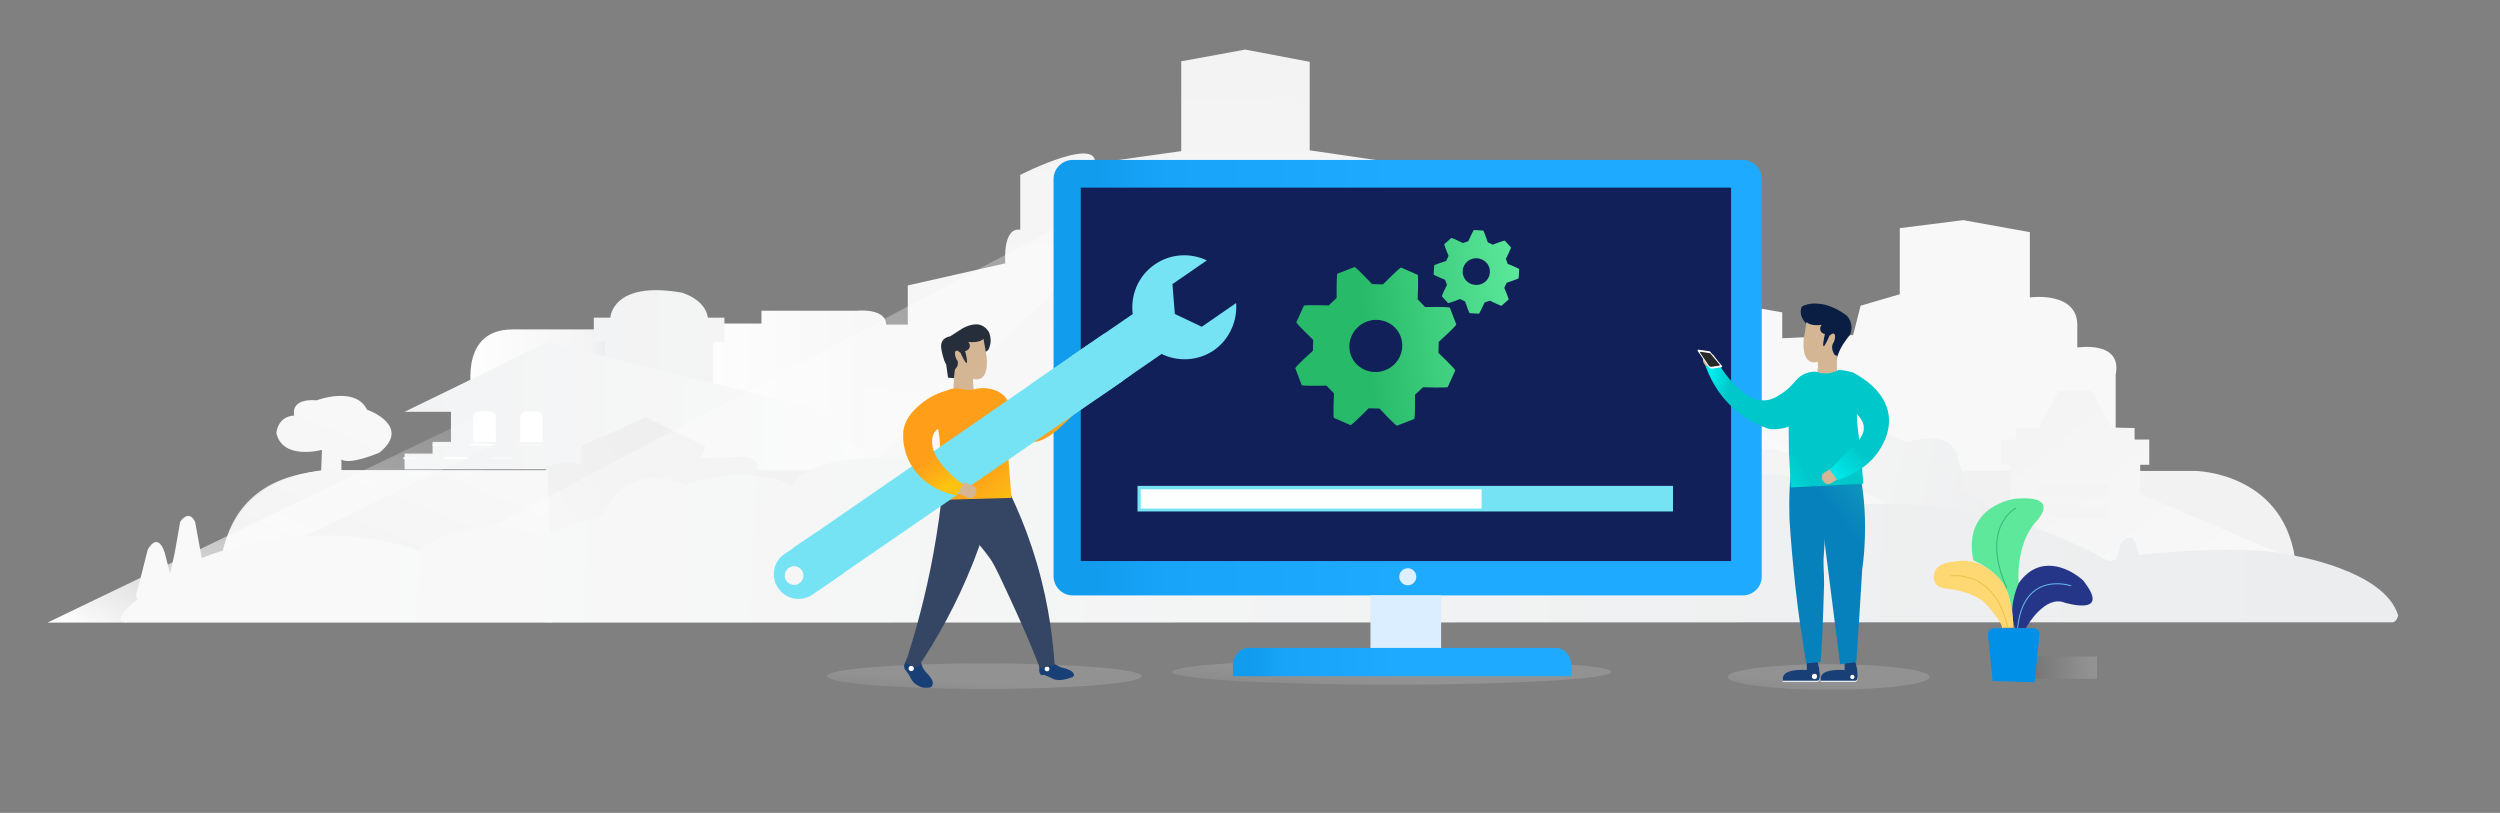 <?xml version="1.0" encoding="utf-8"?>
<!-- Generator: Adobe Illustrator 23.0.1, SVG Export Plug-In . SVG Version: 6.00 Build 0)  -->
<svg version="1.1" xmlns="http://www.w3.org/2000/svg" xmlns:xlink="http://www.w3.org/1999/xlink" x="0px" y="0px"
	 viewBox="0 0 938 305" style="enable-background:new 0 0 938 305;" xml:space="preserve">
<rect x="0" y="0" width="938" height="305" fill="#808080" stroke="none"/>
<style type="text/css">
	.st0{fill:url(#SVGID_1_);}
	.st1{fill:url(#SVGID_2_);}
	.st2{fill:url(#SVGID_3_);}
	.st3{fill:url(#SVGID_4_);}
	.st4{fill:#FFFFFF;}
	.st5{fill:url(#SVGID_5_);}
	.st6{fill:url(#SVGID_6_);}
	.st7{fill:url(#SVGID_7_);}
	.st8{fill:url(#SVGID_8_);}
	.st9{fill:url(#SVGID_9_);}
	.st10{fill:url(#SVGID_10_);}
	.st11{fill:#F4F4F4;}
	.st12{fill:url(#SVGID_11_);}
	.st13{opacity:0.3;fill:#FFFFFF;enable-background:new    ;}
	.st14{fill:url(#SVGID_12_);}
	.st15{fill:#F8F9FA;}
	.st16{fill:url(#SVGID_13_);}
	.st17{fill:url(#SVGID_14_);}
	.st18{fill:#5DE89C;}
	.st19{opacity:0.19;fill:url(#SVGID_15_);enable-background:new    ;}
	.st20{fill:#253689;}
	.st21{fill:none;stroke:#67B8E7;stroke-width:0.377;stroke-miterlimit:10;}
	.st22{fill:none;stroke:#37B777;stroke-width:0.377;stroke-miterlimit:10;}
	.st23{fill:#FED873;}
	.st24{fill:#0090E8;}
	.st25{fill:none;stroke:#EEC048;stroke-width:0.377;stroke-miterlimit:10;}
	.st26{opacity:0.19;fill:url(#SVGID_16_);enable-background:new    ;}
	.st27{opacity:0.19;fill:url(#SVGID_17_);enable-background:new    ;}
	.st28{opacity:0.19;fill:url(#SVGID_18_);enable-background:new    ;}
	.st29{display:none;}
	.st30{display:inline;fill:#F2F2F2;}
	.st31{display:inline;}
	.st32{opacity:0.19;fill:url(#SVGID_19_);enable-background:new    ;}
	.st33{display:inline;opacity:0.48;fill:url(#SVGID_20_);}
	.st34{display:inline;fill:#4BFF00;}
	.st35{display:inline;fill:#FFEC00;}
	.st36{display:inline;fill:#FF0000;}
	.st37{display:inline;fill:#78C8FF;}
	.st38{display:inline;fill:none;stroke:#D7DEF1;stroke-width:0.5;stroke-miterlimit:10;}
	.st39{display:inline;opacity:0.2;fill:#A9D8FF;}
	.st40{display:inline;opacity:0.27;fill:#A9D8FF;}
	.st41{display:inline;fill:#FFFFFF;}
	.st42{display:inline;fill:#163F5B;}
	.st43{display:inline;fill:#091E42;}
	.st44{display:inline;fill:#FCE2DD;}
	.st45{display:inline;fill:#0490B9;}
	.st46{display:inline;fill:url(#SVGID_21_);}
	.st47{display:inline;fill:url(#SVGID_22_);}
	.st48{display:inline;fill:#1B5ACD;}
	.st49{display:inline;fill:#5097FF;}
	.st50{display:inline;fill:url(#SVGID_23_);}
	.st51{display:inline;fill:#FFD261;}
	.st52{display:inline;fill:url(#SVGID_24_);}
	.st53{display:inline;fill:#B08B70;}
	.st54{display:inline;fill:#1D8AFF;}
	.st55{display:inline;fill:url(#SVGID_25_);}
	.st56{fill:url(#SVGID_26_);}
	.st57{fill:url(#SVGID_27_);}
	.st58{fill:url(#SVGID_28_);}
	.st59{fill:url(#SVGID_29_);}
	.st60{fill:url(#SVGID_30_);}
	.st61{fill:url(#SVGID_31_);}
	.st62{fill:url(#SVGID_32_);}
	.st63{fill:url(#SVGID_33_);}
	.st64{fill:url(#SVGID_34_);}
	.st65{display:inline;fill:#DAEEFF;}
	.st66{display:inline;fill:url(#SVGID_35_);}
	.st67{display:inline;fill:url(#SVGID_36_);}
	.st68{display:inline;fill:url(#SVGID_37_);}
	.st69{display:inline;fill:#A36B41;}
	.st70{display:inline;fill:#15234C;}
	.st71{display:inline;fill:#344564;}
	.st72{display:inline;fill:#93583F;}
	.st73{display:inline;fill:#344664;}
	.st74{display:inline;fill:#FEB1AB;}
	.st75{display:inline;fill:url(#SVGID_38_);}
	.st76{display:inline;fill:url(#SVGID_39_);}
	.st77{display:inline;fill:#FBB4AF;}
	.st78{display:inline;fill:url(#SVGID_40_);}
	.st79{display:inline;fill:#3E331F;}
	.st80{display:inline;fill:url(#SVGID_41_);}
	.st81{display:inline;fill:url(#SVGID_42_);}
	.st82{fill:url(#SVGID_43_);}
	.st83{fill:#112059;}
	.st84{fill:#DCF0FF;}
	.st85{fill:#DAEEFF;}
	.st86{fill:url(#SVGID_44_);}
	.st87{fill:#75E3F4;}
	.st88{fill:#FDFFFF;}
	.st89{fill:url(#SVGID_45_);}
	.st90{fill:url(#SVGID_46_);}
	.st91{fill:#091E42;}
	.st92{fill:#D5B694;}
	.st93{fill:url(#SVGID_47_);}
	.st94{fill:url(#SVGID_48_);}
	.st95{fill:#FEFEFE;}
	.st96{fill:#194076;}
	.st97{fill:#0781BC;}
	.st98{fill:url(#SVGID_49_);}
	.st99{fill:url(#SVGID_50_);}
	.st100{fill:url(#SVGID_51_);}
	.st101{fill:#282828;}
	.st102{fill:#344664;}
	.st103{fill:url(#SVGID_52_);}
	.st104{fill:#262E3B;}
	.st105{fill:url(#SVGID_53_);}
	.st106{display:none;fill:#75E3F4;}
	.st107{fill:url(#SVGID_54_);}
</style>
<g id="Layer_1">
	<g>
		<g>
			<g>
				
					<linearGradient id="SVGID_1_" gradientUnits="userSpaceOnUse" x1="246.8" y1="1695.055" x2="375.8" y2="1695.055" gradientTransform="matrix(1 0 0 1 0 -1548)">
					<stop  offset="0" style="stop-color:#FFFFFF"/>
					<stop  offset="0.832" style="stop-color:#F4F4F4"/>
					<stop  offset="1" style="stop-color:#E3E6E8"/>
				</linearGradient>
				<path class="st0" d="M246.8,176.9v-55.5h38.9v-4.8h35.7c0,0,11-1.2,11.1,5.2h43.3v55.8L246.8,176.9z"/>
				
					<linearGradient id="SVGID_2_" gradientUnits="userSpaceOnUse" x1="170.8" y1="1696.1" x2="231.8" y2="1696.1" gradientTransform="matrix(1 0 0 1 0 -1548)">
					<stop  offset="0" style="stop-color:#FFFFFF"/>
					<stop  offset="0.832" style="stop-color:#F4F4F4"/>
					<stop  offset="1" style="stop-color:#E3E6E8"/>
				</linearGradient>
				<path class="st1" d="M231.8,172.6h-61V152l6.5-2.8c0,0-6.1-25.6,15-25.6h39.5V172.6z"/>
				
					<linearGradient id="SVGID_3_" gradientUnits="userSpaceOnUse" x1="222.8" y1="1680.736" x2="271.8" y2="1680.736" gradientTransform="matrix(1 0 0 1 0 -1548)">
					<stop  offset="0" style="stop-color:#F2F3F4"/>
					<stop  offset="1" style="stop-color:#F4F4F4"/>
				</linearGradient>
				<path class="st2" d="M267.6,156.6H227v-28.4h-4.2v-9h6.2c0,0,0.6-14,26.8-9.4c0,0,8.8,2.4,9.8,9.4h6.2v9.1h-4.2V156.6z"/>
				<g>
					
						<linearGradient id="SVGID_4_" gradientUnits="userSpaceOnUse" x1="151.8" y1="1704.5" x2="330.8" y2="1704.5" gradientTransform="matrix(1 0 0 1 0 -1548)">
						<stop  offset="0" style="stop-color:#F2F3F4"/>
						<stop  offset="1" style="stop-color:#F9F9F9"/>
					</linearGradient>
					<path class="st3" d="M311.2,164v-9.5l-106-26l-53.4,26h17.4v11.3h-6.9v4.4h-10.5v5.9h66.6H253l8.5,8.4h41.2l4.8-8.4h23.3v-5
						L311.2,164z M186,165.8h-8.4v-9.4c0-1.1,0.9-2,2-2h4.3c1.1,0,2,0.9,2,2L186,165.8L186,165.8z M203.6,165.8h-8.4v-9.4
						c0-1.1,0.9-2,2-2h4.3c1.1,0,2,0.9,2,2L203.6,165.8L203.6,165.8z"/>
					<path class="st4" d="M201.5,154.4h-4.3c-1.1,0-2,0.9-2,2v9.4h8.4v-9.4C203.6,155.3,202.7,154.4,201.5,154.4z"/>
					<path class="st4" d="M183.9,154.4h-4.3c-1.1,0-2,0.9-2,2v9.4h8.4v-9.4C186,155.3,185.1,154.4,183.9,154.4z"/>
				</g>
				
					<linearGradient id="SVGID_5_" gradientUnits="userSpaceOnUse" x1="488.102" y1="1714.295" x2="493.245" y2="1572.866" gradientTransform="matrix(1 0 0 1 0 -1548)">
					<stop  offset="0" style="stop-color:#F8F8F9"/>
					<stop  offset="1" style="stop-color:#F3F3F4"/>
				</linearGradient>
				<path class="st5" d="M441,175.6H323.8v-29.5l16.8-5v-34l36.6-8.3c0,0-1.2-13.6,5.6-12.6V65.6c0,0,32.8-16.6,27.5-2V86h9.5V60
					l23.4-3.3V23l24-4.4l24.2,4.6v33.2l37,5.4v47.5l18.9,0.3V91.1l16.5-3.1l16.5,3.1v16.7l47.3,9.8V136h8v9.5l17.2,3.4v26.7
					L441,175.6L441,175.6z"/>
				
					<linearGradient id="SVGID_6_" gradientUnits="userSpaceOnUse" x1="645.8" y1="1679.6" x2="794.071" y2="1679.6" gradientTransform="matrix(1 0 0 1 0 -1548)">
					<stop  offset="0" style="stop-color:#F8F8F9"/>
					<stop  offset="1" style="stop-color:#F8F8F9"/>
				</linearGradient>
				<path class="st6" d="M645.8,180.6v-63.4l11.5-2l11.4,2v9.7l26.6-1.2l2.8-11l14.7-4.3V85.6l23.8-3l25,4.5v24.5
					c0,0,18.5-2.6,17.8,11.2v7.6c0,0,17-2.8,14.4,10.2v40L645.8,180.6L645.8,180.6z"/>
				
					<linearGradient id="SVGID_7_" gradientUnits="userSpaceOnUse" x1="846.315" y1="1735.366" x2="331.386" y2="1760.437" gradientTransform="matrix(1 0 0 1 0 -1548)">
					<stop  offset="0" style="stop-color:#F2F2F2"/>
					<stop  offset="1" style="stop-color:#ECEDEE"/>
				</linearGradient>
				<path class="st7" d="M484.1,232.6H83.8c0,0-13.4-56.2,43.3-56.1h476.6l-0.6-7.6l11.6-1.3l10.6,2.3c0,0,4.4-1,3.5,6.6h12.3
					c0,0-0.9-4.7,5.5-4.3h4.3c0,0,13.1-6.1,18-2.4h15l1.9,6.8l137.8,0.1c0,0,34.7,0.3,37.9,36.1l0.3,19.8L484.1,232.6L484.1,232.6z"
					/>
				
					<linearGradient id="SVGID_8_" gradientUnits="userSpaceOnUse" x1="826.566" y1="1767.745" x2="757.137" y2="1684.817" gradientTransform="matrix(1 0 0 1 0 -1548)">
					<stop  offset="0" style="stop-color:#F8F8F9"/>
					<stop  offset="1" style="stop-color:#F3F3F4"/>
				</linearGradient>
				<polygon class="st8" points="785.5,214.6 754.2,190.2 754.2,174.4 750.8,174.4 750.8,164.9 756.3,164.9 756.3,160.6 765,160.4 
					772.4,146.6 784.8,146.6 792.2,160.4 800.9,160.6 800.9,164.9 806.4,164.9 806.4,174.4 803,174.4 803,185.3 868.8,213.3 				"/>
				
					<linearGradient id="SVGID_9_" gradientUnits="userSpaceOnUse" x1="769.057" y1="1745.898" x2="662.343" y2="1724.041" gradientTransform="matrix(1 0 0 1 0 -1548)">
					<stop  offset="0" style="stop-color:#ECEDEE"/>
					<stop  offset="1" style="stop-color:#F7F7F7"/>
				</linearGradient>
				<path class="st9" d="M774.9,204.6h-92.8c0,0-2.5-20.1,10.4-27.2c0,0-5.9-14.7,12.5-15.8l10.5,4.3c0,0,18.5-6.4,19.6,8.3
					c0,0,3.6,6.7,0,9.3L774.9,204.6z"/>
				
					<linearGradient id="SVGID_10_" gradientUnits="userSpaceOnUse" x1="195.076" y1="-687.109" x2="246.183" y2="-648.538" gradientTransform="matrix(1 0 0 -1 0 -468)">
					<stop  offset="0" style="stop-color:#F4F4F4"/>
					<stop  offset="1" style="stop-color:#EFEFEF"/>
				</linearGradient>
				<path class="st10" d="M283.8,210.6v-33c0,0,3.8-7.7-9.9-6l-11.1,0.3l1.9-4.5l-22.5-10.8l-24,10.8v6.8c0,0-15.1-2.8-13.5,4.4
					l-75.8,32H283.8z"/>
				<g>
					<rect x="764.8" y="189.5" class="st11" width="26" height="5"/>
					<rect x="764.8" y="181.5" class="st11" width="26" height="5"/>
				</g>
				
					<linearGradient id="SVGID_11_" gradientUnits="userSpaceOnUse" x1="165.455" y1="1718.382" x2="139.098" y2="1782.989" gradientTransform="matrix(1 0 0 1 0 -1548)">
					<stop  offset="0" style="stop-color:#F8F8F9"/>
					<stop  offset="1" style="stop-color:#F3F3F4"/>
				</linearGradient>
				<path class="st12" d="M169.4,232.5H82.7c0,0-10.3-49.9,37.8-56l0.3-7.7c0,0-14.8,4-17.1-6.3c0,0,0.3-6.2,6.7-6.6
					c0,0-1.9-6.5,8.4-5.7c0,0,14.5-5.5,18.9,3.5c0,0,17.1,6,4.7,16.1c0,0-11,4.8-14.3,2.6v4l77.4,0.1l1.7,57L169.4,232.5z"/>
				<path class="st13" d="M528.8,108.7c0,0,139,123.9,141.1,123.9s116.9,0,116.9,0l-239-132l-1.8,6.7L528.8,108.7z"/>
				<polygon class="st13" points="420.8,85.9 288.5,209.6 161.8,209.6 411.3,77.6 411.3,85.9 				"/>
				<g>
					<polygon class="st4" points="166.1,172.2 174.5,172.3 175.9,171.6 167.7,171.3 					"/>
					<polygon class="st4" points="177.4,166.3 175.8,167.2 184.2,167.2 185.6,166.6 					"/>
				</g>
				
					<linearGradient id="SVGID_12_" gradientUnits="userSpaceOnUse" x1="157.875" y1="1436.626" x2="157.875" y2="1439.769" gradientTransform="matrix(1 0 0 1 0 -1548)">
					<stop  offset="0" style="stop-color:#F8F9FA;stop-opacity:0"/>
					<stop  offset="0.15" style="stop-color:#F8F9FA;stop-opacity:0.2"/>
					<stop  offset="0.32" style="stop-color:#F8F9FA;stop-opacity:0.5"/>
					<stop  offset="0.48" style="stop-color:#F8F9FA;stop-opacity:0.7"/>
					<stop  offset="0.64" style="stop-color:#F8F9FA;stop-opacity:0.8"/>
					<stop  offset="0.78" style="stop-color:#F8F9FA;stop-opacity:0.9"/>
					<stop  offset="0.9" style="stop-color:#F8F9FA"/>
					<stop  offset="1" style="stop-color:#F8F9FA"/>
				</linearGradient>
				<path class="st14" d="M154.3,176.6c0,0-2.9,1.6-0.5,2c0,0,3.6,0.2,5.6-0.8l3.5-1.2H154.3z"/>
				<path class="st15" d="M166.9,167.2l1.4-0.6h-6v0.6H166.9z M155.8,172.3l1.5-0.7h-6v0.7H155.8z M201.7,167.2l1.6-0.6h-8.4
					l-1.6,0.6H201.7z M338.3,178.6l5-2h-21l-5,2H338.3z M191.6,172.3l1.7-0.7H185l-1.7,0.7H191.6z"/>
				<path class="st15" d="M181.8,176.6c0,0-8.4,2.9-10,1.7c0,0-0.3-0.9,1.5-1.7H181.8z"/>
				
					<linearGradient id="SVGID_13_" gradientUnits="userSpaceOnUse" x1="145.896" y1="1659.909" x2="71.983" y2="1807.735" gradientTransform="matrix(1 0 0 1 0 -1548)">
					<stop  offset="0" style="stop-color:#FFFFFF;stop-opacity:0"/>
					<stop  offset="9.000000e-02" style="stop-color:#FFFFFF;stop-opacity:0.1"/>
					<stop  offset="0.26" style="stop-color:#FFFFFF;stop-opacity:0.2"/>
					<stop  offset="0.5" style="stop-color:#FFFFFF;stop-opacity:0.4"/>
					<stop  offset="0.78" style="stop-color:#FFFFFF;stop-opacity:0.7"/>
					<stop  offset="1" style="stop-color:#FFFFFF"/>
				</linearGradient>
				<polygon class="st16" points="185.8,166.6 47.3,233.6 17.8,233.6 178.4,156.3 177.8,166.6 				"/>
				
					<linearGradient id="SVGID_14_" gradientUnits="userSpaceOnUse" x1="875.584" y1="1774.089" x2="127.298" y2="1734.231" gradientTransform="matrix(1 0 0 1 0 -1548)">
					<stop  offset="0" style="stop-color:#EBEDEE"/>
					<stop  offset="1" style="stop-color:#F9F9F9"/>
				</linearGradient>
				<path class="st17" d="M279.6,233.6H48c0,0-7.9,0.3,3.9-9c0,0-1.8,0.2,0-4.4l3.5-13.9c0,0,3.6-7.2,6.4,1l2,8l1.7-7.6l2.1-11.9
					c0,0,3.1-5,5.6,0l2.5,13.6c0,0,39.2-17.1,81.5-2.8c0,0,19.3-16,45.9-5.7l22.9-7.6c0,0,7.7-21.2,31.6-11.4c0,0,19.2-8.5,39.5,0
					c0,0,2.9-7.9,24.7-9.7c0,0,31-3.3,44.2,4.6c0,0,7.5-18.8,42.1-17.7c0,0,15.6-0.5,25.3,11.9c0,0,16.8-18.2,55.4-15.2
					c0,0,26.9,0.4,38.9,12.1l3.4-9.5c0,0,1.1-4,3.9-1.1l5,13.7l2.2-6.1c0,0,2.4-4.8,4.2,0l2.6,7.3c0,0,35.6-19.2,65.2,4.6
					c0,0,16.5-4.7,24.5,5.8c0,0,30.6-14.4,53.7,7.1c0,0,50.7-6.7,98.8,20.9l3-0.7l1.6-6.2c0,0,3.5-4.5,5.5,0l1,3.9l0.2,0.7
					c0,0,37-4.6,57.3,0c0,0,35,5.5,40,22.7c0,0-0.6,2.5-2.3,2.5H700.6L279.6,233.6z"/>
			</g>
			<g id="Layer_3">
			</g>
		</g>
		<g>
			<g id="Layer_11">
				<path class="st18" d="M758.7,223.4l-4,6.1l-0.5-3.1c-1.4-11.6-13.8-16.1-13.8-16.1c-4.3-20.8,15.8-23.2,15.8-23.2
					c17.7-1.4,7.8,8.5,7.8,8.5c-8,8.9-6.6,23.1-6.6,23.1L758.7,223.4z"/>
				
					<linearGradient id="SVGID_15_" gradientUnits="userSpaceOnUse" x1="725.594" y1="1798.484" x2="748.861" y2="1798.484" gradientTransform="matrix(-1 0 0 1 1512.347 -1548)">
					<stop  offset="0.101" style="stop-color:#DDDDDD"/>
					<stop  offset="0.985" style="stop-color:#4F4F4F"/>
				</linearGradient>
				<rect x="763.5" y="246.3" class="st19" width="23.3" height="8.4"/>
				<path class="st20" d="M774.6,226.1c-7.3-2.9-14.1,8.7-14.5,9.6H760h-3.8c-0.1,0-0.1-0.1-0.1-0.1c-2.9-6.7,0.6-15.1,1.2-16.5
					c0.1-0.2,0.1-0.3,0.2-0.4c7.5-10.6,18.3-6,23.9-1.1c0.2,0.1,1,1.3,1.1,1.4C791.5,231.3,774.7,226.1,774.6,226.1L774.6,226.1z"/>
				<path class="st21" d="M757,235.6c2.3-21.9,20.1-15.8,20.1-15.8"/>
				<path class="st22" d="M753,220.8c-10.3-23.3,3.4-30.2,3.4-30.2"/>
				<path class="st23" d="M755.4,235.6l-0.1-0.1h-3.6c0,0-0.5,2.4-0.5,0c-0.1-2.2-5.5-8.2-5.5-8.2c-4.5-5.6-15.7-6.5-15.7-6.5
					c-6-0.7-4.2-5.9-4.2-5.9c1-4.1,7.8-4.2,7.8-4.2c10.6-2.1,17.4,7.4,17.4,7.4C755.5,223.7,755.4,235.6,755.4,235.6L755.4,235.6z"
					/>
				<path class="st24" d="M745.9,237.9c0-1.1,0.9-2.2,2.2-2.2h3.2H763c1.1,0,2.2,0.9,2.2,2.2l-1.8,18.1l-15.8-0.5L745.9,237.9z"/>
				<path class="st25" d="M753.3,235.6c-4.6-22.3-21.5-19.5-21.5-19.5"/>
			</g>
		</g>
	</g>
</g>
<g id="Layer_4">
	<linearGradient id="SVGID_16_" gradientUnits="userSpaceOnUse" x1="686.103" y1="253.539" x2="684.496" y2="273.468">
		<stop  offset="0.13" style="stop-color:#DDDDDD"/>
		<stop  offset="0.985" style="stop-color:#4F4F4F"/>
	</linearGradient>
	<ellipse class="st26" cx="686.1" cy="254" rx="37.9" ry="4.8"/>
	<linearGradient id="SVGID_17_" gradientUnits="userSpaceOnUse" x1="369.363" y1="253.141" x2="367.452" y2="276.834">
		<stop  offset="0.13" style="stop-color:#DDDDDD"/>
		<stop  offset="0.985" style="stop-color:#4F4F4F"/>
	</linearGradient>
	<ellipse class="st27" cx="369.3" cy="253.7" rx="59.1" ry="4.8"/>
	<linearGradient id="SVGID_18_" gradientUnits="userSpaceOnUse" x1="522.216" y1="251.389" x2="519.901" y2="280.096">
		<stop  offset="0.13" style="stop-color:#DDDDDD"/>
		<stop  offset="0.985" style="stop-color:#4F4F4F"/>
	</linearGradient>
	<ellipse class="st28" cx="522.2" cy="252.1" rx="82.4" ry="4.8"/>
</g>
<g id="Layer_2" class="st29">
	<ellipse class="st30" cx="478.1" cy="250.1" rx="202.2" ry="12.8"/>
	<g class="st31">
		<g id="Layer_11_1_">
			<path class="st18" d="M555.8,210.6c0,0,1.4-14.2-6.6-23.1c0,0-9.9-9.9,7.8-8.5c0,0,20.1,2.4,15.8,23.2c0,0-12.4,4.5-13.8,16.1
				l-0.5,3.1l-4-6.1L555.8,210.6z"/>
			
				<linearGradient id="SVGID_19_" gradientUnits="userSpaceOnUse" x1="526.418" y1="-710.442" x2="549.684" y2="-710.442" gradientTransform="matrix(1 0 0 -1 0 -468)">
				<stop  offset="0.101" style="stop-color:#DDDDDD"/>
				<stop  offset="0.985" style="stop-color:#4F4F4F"/>
			</linearGradient>
			<rect x="526.4" y="238.2" class="st32" width="23.3" height="8.4"/>
			<path class="st20" d="M538.6,218c-0.1,0-16.9,5.2-7.9-7.1c0.1-0.1,0.9-1.3,1.1-1.4c5.6-4.9,16.4-9.5,23.9,1.1
				c0.1,0.1,0.1,0.2,0.2,0.4c0.6,1.4,4.1,9.8,1.2,16.5c0,0,0,0.1-0.1,0.1h-3.8h-0.1C552.7,226.7,545.9,215.1,538.6,218L538.6,218z"
				/>
			<path class="st21" d="M536.1,211.7c0,0,17.8-6.1,20.1,15.8"/>
			<path class="st22" d="M556.8,182.5c0,0,13.7,6.9,3.4,30.2"/>
			<path class="st23" d="M557.8,227.5c0,0-0.1-11.9,4.4-17.5c0,0,6.8-9.5,17.4-7.4c0,0,6.8,0.1,7.8,4.2c0,0,1.8,5.2-4.2,5.9
				c0,0-11.2,0.9-15.7,6.5c0,0-5.4,6-5.5,8.2c0,2.4-0.5,0-0.5,0h-3.6L557.8,227.5L557.8,227.5z"/>
			<path class="st24" d="M565.6,247.4l-15.8,0.5l-1.8-18.1c0-1.3,1.1-2.2,2.2-2.2h11.7h3.2c1.3,0,2.2,1.1,2.2,2.2L565.6,247.4z"/>
			<path class="st25" d="M581.4,208c0,0-16.9-2.8-21.5,19.5"/>
		</g>
	</g>
	<linearGradient id="SVGID_20_" gradientUnits="userSpaceOnUse" x1="707.735" y1="82.923" x2="585.4" y2="132.324">
		<stop  offset="0" style="stop-color:#75E3F4"/>
		<stop  offset="0.34" style="stop-color:#B4F5FE"/>
	</linearGradient>
	<path class="st33" d="M729.8,110.4h-81.5V71.7c0-0.9,0.7-1.6,1.6-1.6h78.3c0.9,0,1.6,0.7,1.6,1.6V110.4z"/>
	<circle class="st34" cx="658.1" cy="72.9" r="1"/>
	<circle class="st35" cx="655.6" cy="72.9" r="1"/>
	<circle class="st36" cx="653.1" cy="72.9" r="1"/>
	<path class="st37" d="M673.2,118.5h-18.6c-0.8,0-1.4-0.7-1.4-1.4v0c0-0.8,0.7-1.4,1.4-1.4h18.6c0.8,0,1.4,0.7,1.4,1.4v0
		C674.6,117.9,673.9,118.5,673.2,118.5z"/>
	<circle class="st37" cx="706.9" cy="117.6" r="1.3"/>
	<circle class="st37" cx="712.2" cy="117.6" r="1.3"/>
	<circle class="st37" cx="717.5" cy="117.4" r="1.3"/>
	<line class="st38" x1="723.9" y1="81.6" x2="659.1" y2="81.6"/>
	<line class="st38" x1="723.9" y1="91.6" x2="659.1" y2="92.6"/>
	<line class="st38" x1="723.9" y1="86.6" x2="659.1" y2="87.6"/>
	<path class="st39" d="M726.7,121.7h-76.2c-1.5,0-2.6-1.2-2.6-2.6v-8.7h81.5v8.7C729.3,120.5,728.1,121.7,726.7,121.7z"/>
	<line class="st38" x1="723.9" y1="97.6" x2="659.1" y2="98.6"/>
	<path class="st40" d="M727.1,121.7H651c-1.5,0-2.6-1.2-2.6-2.6v-8.7h81.5v8.7C729.8,120.5,728.6,121.7,727.1,121.7z"/>
	<path class="st41" d="M579.5,242.5c0,0,1,2.7-1.6,2.7c0,0-6.9,3.1-8.8,5.6v1.1h18.5l-0.8-6.6l-0.5-2.9L579.5,242.5z"/>
	<path class="st41" d="M594.8,242.6v4.7c0,0-3.7,5.4,3.6,5.5c0,0,8.4,0.3,5.8-3.4l-1.4-3.8l0.1-4l-6.3-0.8h-1.4L594.8,242.6z"/>
	<path class="st42" d="M579.5,241.7c0.4,0.8,0.3,1.7-0.2,2.2c-0.5,0.5-1.3,0.5-1.4,0.5c0,0-6.9,3.1-8.8,5.6v1.1h18.5l-0.8-6.6
		l-0.5-2.9L579.5,241.7z"/>
	<path class="st42" d="M594.8,241.6v4.7c0,0-3.7,5.4,3.6,5.5c0,0,8.4,0.3,5.8-3.4l-1.4-3.8l0.1-4l-6.3-0.8h-1.4L594.8,241.6z"/>
	<circle class="st41" cx="584.5" cy="247.8" r="0.9"/>
	
		<ellipse transform="matrix(0.957 -0.292 0.292 0.957 -45.015 186.427)" class="st41" cx="602.4" cy="244.1" rx="0.6" ry="0.7"/>
	<path class="st43" d="M591.9,97.6l-10-3.6c0,0-1-4.5-1.4-4.8c-0.4-0.3-1.1-2.7-1.1-2.7s0.6-3.2,0.4-3.3c-0.2-0.1-2.8-4-2.8-4
		s-5.4-4.8-2.9-9.8c1-0.5,2.5-1.1,4.3-1.4c2-0.3,3.7-0.2,4.8,0c1.6,0.2,3.6,0.6,5.7,1.4c3.8,1.3,6.6,3.3,8.4,4.8
		c0.5,0.6,2,2.3,2.3,4.9c0.4,2.6-0.5,4.7-0.8,5.4c-0.8,0.9-1.5,1.8-2.3,2.9C594,91,592.7,94.7,591.9,97.6z"/>
	<path class="st44" d="M582.3,102.4c0.3-1.8,0.2-3.3,0-4.3c0,0-8.2,3.5-7.4-11.3l1.5-9.4c0,0,1.7,2.4,8,1.6c-0.7,0.7-1,1.8-0.7,2.7
		c0.3,1,1.2,1.8,2.4,1.9c-0.6,2.6-1.3,6.1-0.8,6.3c0.5,0.2,2-2.9,3.1-5.4c0.1-0.1,1.6-1.5,2.4-1.1c0.7,0.4,0.9,2.1,0,4.4
		c0,0-2.5,2.7,0.5,6.9l0.9,0.2v3.8v5.9l-6.8,2.4c-1.4-0.5-2.7-1.1-4.1-1.6C581.7,104.6,582.1,103.6,582.3,102.4z"/>
	<path class="st45" d="M572,161.6c0,0,4.9,4,12.7,2.6l2.7,27.7c0.6,6,0.9,12.5,1,19.4c0.1,11.3-0.6,21.6-1.7,30.8h-9.2l-5.6-79.2
		V161.6z"/>
	<linearGradient id="SVGID_21_" gradientUnits="userSpaceOnUse" x1="590.288" y1="235.946" x2="597.788" y2="164.16">
		<stop  offset="3.969787e-02" style="stop-color:#15ABBB"/>
		<stop  offset="0.216" style="stop-color:#0B9BBA"/>
		<stop  offset="0.74" style="stop-color:#0490B9"/>
	</linearGradient>
	<path class="st46" d="M603.2,241.1c0,0-7.5,2.9-9.2,0c0,0-12.1-76.3-9.5-77.7c0,0,17.4,2.3,21.6-1.3L603.2,241.1z"/>
	<path class="st44" d="M634.6,100.3l3.8-4.1c1.1-1.2,2.9-1.2,4.1-0.2l0,0c1.2,1.1,1.2,2.9,0.2,4.1l-3.8,4.1
		c-1.1,1.2-2.9,1.2-4.1,0.2l0,0C633.5,103.3,633.5,101.5,634.6,100.3z"/>
	<linearGradient id="SVGID_22_" gradientUnits="userSpaceOnUse" x1="613.194" y1="135.72" x2="559.099" y2="98.662">
		<stop  offset="0" style="stop-color:#00C7C9"/>
		<stop  offset="1" style="stop-color:#00F1F2"/>
	</linearGradient>
	<path class="st47" d="M633.8,101.1c-1.9,2.1-2.8,3.2-3.7,4.6c-2.3,3.8-8.9,14.7-13.5,14c-1.5-0.2-3-2.8-6.1-8
		c-2.8-4.7-2.8-5.8-4.2-7.2c-1.9-2-5.7-4-14.1-3c-0.9,0.5-2.3,1.2-4.1,1.4c-3.1,0.4-5.6-0.7-6.5-1.2c-1.8,0.2-5.7,0.7-9.1,3.1
		c0.2,0.8,0.2,1.6,0.2,2.4v33.1c0,0,0.1,0,0.1,0c-0.7,6.8-1.4,13.5-2.1,20.3c0,0,11.6,12.4,35.4,2.7c0.2-2,0.4-4.4,0.3-7
		c-0.1-3-0.4-4.6-0.7-6.8c-0.5-3.8,0.1-8.3-0.1-13.2c-0.1-2.5-0.4-6.2-1.6-10.5c3.1,6,7.6,10.1,11.8,9.6c2.7-0.3,4.9-2.5,8.2-6
		c0.7-0.7,2.6-2.8,5-6.3c2.3-3.3,3-5.1,7.4-13.1c1.3-2.4,2.3-4.3,3-5.5c0.1-0.1,1.3-1.6,0.8-3.4c-0.4-1.3-1.5-2.4-2.7-2.5
		C636.4,98.4,635.7,99,633.8,101.1z"/>
	<path class="st48" d="M599.4,152.6l-9-0.4c-0.5,0-0.9-0.2-1.3-0.4c-1-0.8-1.3-2.1-1-3.4l3.2-11.9c0.4-1.7,1.4-2.7,3.2-2.8h7.3
		c0.3,0,0.7,0,1,0.2c1.6,0.5,2.4,1.4,2.1,2.9l-2.5,12.8c0,0.2-0.1,0.4-0.2,0.6C601.7,151.3,600.5,152.6,599.4,152.6z"/>
	<path class="st49" d="M600,152l-9-0.4c-0.5,0-0.9-0.2-1.3-0.4c-1-0.8-1.3-2.1-1-3.4l3.2-11.9c0.4-1.7,1.4-2.7,3.2-2.8h7.3
		c0.3,0,0.7,0,1,0.2c1.6,0.5,2.4,1.4,2.1,2.9L603,149c0,0.2-0.1,0.4-0.2,0.6C602.3,150.7,601.1,152,600,152z"/>
	<path class="st44" d="M590.4,146.1h-5.3c-1.2,0-2.1-1-2.1-2.1v-0.5c0-1.2,1-2.1,2.1-2.1h5.3c1.2,0,2.1,1,2.1,2.1v0.5
		C592.5,145.1,591.5,146.1,590.4,146.1z"/>
	<linearGradient id="SVGID_23_" gradientUnits="userSpaceOnUse" x1="573.944" y1="157.643" x2="574.408" y2="86.99">
		<stop  offset="0" style="stop-color:#00C7C9"/>
		<stop  offset="1" style="stop-color:#00F1F2"/>
	</linearGradient>
	<path class="st50" d="M578.2,102.2c-2.4,0.3-7.3,1.4-10.9,5.4c-2.5,2.8-3.2,6-4.6,12.2c-0.4,1.8-1.6,7.2-1.3,14.3
		c0.2,4.8,0.3,7.2,2,9.3c2.6,3.2,6.9,3.5,8.5,3.6c4.8-0.3,9.7-0.6,14.5-1c-0.2-0.5-0.4-1.4-0.3-2.5c0.1-1.3,0.7-2.3,1-2.7
		c-1.9,0-4.6-0.1-7.8-0.7c-4-0.8-6-1.3-7.1-2.9c-1.2-1.9-0.6-4.5,0.7-9.7c1.2-4.7,1.8-4.9,2.5-8.6c0.7-3.5,0.3-4.5,0.9-8.4
		C576.7,106.9,577.5,104,578.2,102.2z"/>
	<circle class="st41" cx="597.8" cy="141.3" r="1.3"/>
	<path class="st51" d="M443.9,150.9l5,32.4l2.8,11.4l3.1,2.4l6.8,1.4l3.9,0.8h15.1l0.8,0.3v2.1h-28.4c0,0-6.5,0.6-7.2-6.6l-1.9-26.2
		l-1.9-17.8H443.9z"/>
	<linearGradient id="SVGID_24_" gradientUnits="userSpaceOnUse" x1="473.778" y1="194.85" x2="408.007" y2="110.335">
		<stop  offset="0" style="stop-color:#FFD261"/>
		<stop  offset="0.671" style="stop-color:#BC5B0C"/>
		<stop  offset="1" style="stop-color:#FFE5B0"/>
	</linearGradient>
	<path class="st52" d="M443.8,150.9l11.6-0.6h10.2l12.8,40.2l3.3,8l0.7,1.4h-27.9c0,0-6.1,0.3-6.5-6.1L443.8,150.9z"/>
	<path class="st53" d="M463.7,136.4c-0.6-1.6-1.3-3.3-1.9-4.9c-0.7-0.9-1.4-1.7-2.1-2.6l-0.8-8.5l4.9-3.2l6.7-3.1h4.1l1.7,3.7
		l-1.7,1c0,0,3.6,10.8-1.3,14.5l-1.3-0.3l0.3,3C472.2,135.9,468,139.7,463.7,136.4z"/>
	<path class="st54" d="M455.2,175.1v17.8h11.2c0.8-5.3,1.6-10.5,2.4-15.8c0.7,5.3,1.4,10.5,2,15.8h11.8l-2.4-16.3L455.2,175.1z"/>
	<path class="st53" d="M511.4,140.2l-4.3,3.8c-0.8,0.7-2,0.6-2.7-0.2l0,0c-0.7-0.8-0.6-2,0.2-2.7l4.3-3.8c0.8-0.7,2-0.6,2.7,0.2l0,0
		C512.3,138.2,512.2,139.5,511.4,140.2z"/>
	<path class="st31" d="M474.7,119.4c0,0,7.1-5.8,0.8-7.6c-6.3-1.8-16.3-2.5-18.6,3.5c-2.4,5.9,0.1,12.5,3.2,14.1
		c3.1,1.6,1.5-4.4,1.5-4.4s-1.3-6.8,2.5-3s2.7-0.2,1.7-1.9C464.8,118.3,474,116.1,474.7,119.4z"/>
	
		<linearGradient id="SVGID_25_" gradientUnits="userSpaceOnUse" x1="448.083" y1="161.371" x2="511.885" y2="161.371" gradientTransform="matrix(0.99 -0.142 0.142 0.99 -18.797 65.843)">
		<stop  offset="0.147" style="stop-color:#0064C7"/>
		<stop  offset="1" style="stop-color:#1B9CD5"/>
	</linearGradient>
	<path class="st55" d="M472.8,134.5c1.8,0.2,4.8,0.8,7.7,3c2,1.6,3.1,3.3,4,4.9c3.7,6.2,2.8,10.6,5.4,11.4c1.5,0.5,3.1-0.7,4.5-1.5
		c1.7-1.1,2.4-2.3,3.8-4.5c5.1-7.6,6.6-8.3,7.7-8.2c0.5,0,1.2,0.2,2.1,1c0.4,0.5,0.8,1,1.2,1.5c-7.9,15.8-17.3,25-23.4,23.2
		c-1.3-0.4-3.1-1.5-4.8-4.8c-0.4,7.4-0.8,14.7-1.3,22.1c0,0-23.3,5.2-29,0.5c-0.3-1.7-0.6-3.4-0.8-5.3c-0.3-3.1-0.5-6-0.4-8.7
		c0-2.3-0.1-5.8-0.7-10.2c-1.1-8.1-2.7-10.4-1.1-13.8c1.2-2.5,3.5-4,8.1-6.9c2.7-1.8,5.2-3,6.8-3.7
		C462.6,134.5,468.8,139.1,472.8,134.5z"/>
	<g class="st31">
		<linearGradient id="SVGID_26_" gradientUnits="userSpaceOnUse" x1="530.28" y1="242.309" x2="1.513" y2="243.304">
			<stop  offset="0" style="stop-color:#FFD261"/>
			<stop  offset="0.671" style="stop-color:#BC5B0C"/>
			<stop  offset="1" style="stop-color:#FFE5B0"/>
		</linearGradient>
		<polygon class="st56" points="558,242.3 557.9,242.2 558,242.3 		"/>
		<linearGradient id="SVGID_27_" gradientUnits="userSpaceOnUse" x1="530.165" y1="181.433" x2="-152.871" y2="182.718">
			<stop  offset="0" style="stop-color:#FFD261"/>
			<stop  offset="0.671" style="stop-color:#BC5B0C"/>
			<stop  offset="1" style="stop-color:#FFE5B0"/>
		</linearGradient>
		<path class="st57" d="M527.2,182c-2.5-1.8-6.8-0.9-6.8-0.9S524.8,180.4,527.2,182z"/>
		<linearGradient id="SVGID_28_" gradientUnits="userSpaceOnUse" x1="530.286" y1="245.695" x2="-152.75" y2="246.981">
			<stop  offset="0" style="stop-color:#FFD261"/>
			<stop  offset="0.671" style="stop-color:#BC5B0C"/>
			<stop  offset="1" style="stop-color:#FFE5B0"/>
		</linearGradient>
		<path class="st58" d="M559.1,247.8c0.8-1.5-0.2-3.7-0.2-3.7l-0.3-0.6C559.1,244.7,559.7,246.5,559.1,247.8z"/>
		<linearGradient id="SVGID_29_" gradientUnits="userSpaceOnUse" x1="530.168" y1="183.146" x2="336.997" y2="183.509">
			<stop  offset="0" style="stop-color:#FFD261"/>
			<stop  offset="0.671" style="stop-color:#BC5B0C"/>
			<stop  offset="1" style="stop-color:#FFE5B0"/>
		</linearGradient>
		<path class="st59" d="M528.3,183.1C528.3,183.1,528.3,183.2,528.3,183.1C528.3,183.2,528.3,183.1,528.3,183.1z"/>
		<linearGradient id="SVGID_30_" gradientUnits="userSpaceOnUse" x1="530.292" y1="249.01" x2="-152.744" y2="250.295">
			<stop  offset="0" style="stop-color:#FFD261"/>
			<stop  offset="0.671" style="stop-color:#BC5B0C"/>
			<stop  offset="1" style="stop-color:#FFE5B0"/>
		</linearGradient>
		<path class="st60" d="M556,249.1c0.2,0,0.3,0,0.5,0l-151.4,0H556z"/>
		<linearGradient id="SVGID_31_" gradientUnits="userSpaceOnUse" x1="530.166" y1="182.079" x2="-152.869" y2="183.364">
			<stop  offset="0" style="stop-color:#FFD261"/>
			<stop  offset="0.671" style="stop-color:#BC5B0C"/>
			<stop  offset="1" style="stop-color:#FFE5B0"/>
		</linearGradient>
		<path class="st61" d="M527.3,182c0.1,0,0.1,0.1,0.2,0.1C527.4,182.1,527.3,182.1,527.3,182z"/>
		<linearGradient id="SVGID_32_" gradientUnits="userSpaceOnUse" x1="530.218" y1="209.341" x2="-152.818" y2="210.627">
			<stop  offset="0" style="stop-color:#FFD261"/>
			<stop  offset="0.671" style="stop-color:#BC5B0C"/>
			<stop  offset="1" style="stop-color:#FFE5B0"/>
		</linearGradient>
		<path class="st62" d="M474.3,235.9c0,0,34.7-1.6,42.8-43.4l2.1-11.3l1.3-0.1l-146.4-0.3l26.2,57.6l2.9-0.7L474.3,235.9z"/>
		<linearGradient id="SVGID_33_" gradientUnits="userSpaceOnUse" x1="530.292" y1="249.089" x2="-152.743" y2="250.375">
			<stop  offset="0" style="stop-color:#FFD261"/>
			<stop  offset="0.671" style="stop-color:#BC5B0C"/>
			<stop  offset="1" style="stop-color:#FFE5B0"/>
		</linearGradient>
		<path class="st63" d="M556.8,249.1c0.1,0,0.2,0,0.2,0C556.9,249,556.9,249,556.8,249.1z"/>
		<linearGradient id="SVGID_34_" gradientUnits="userSpaceOnUse" x1="530.228" y1="215.026" x2="-152.807" y2="216.312">
			<stop  offset="0" style="stop-color:#FFD261"/>
			<stop  offset="0.671" style="stop-color:#BC5B0C"/>
			<stop  offset="1" style="stop-color:#FFE5B0"/>
		</linearGradient>
		<path class="st64" d="M559.1,247.8c0.6-1.2,0-3.1-0.5-4.3c-0.3-0.7-0.6-1.2-0.6-1.2l0,0l-0.1-0.1l-29.4-58.6
			c-0.1-0.1-0.1-0.3-0.2-0.4c0,0,0,0,0,0c-0.2-0.4-0.5-0.7-0.9-1c-0.1,0-0.1-0.1-0.2-0.1c0,0,0,0,0,0c-2.4-1.6-6.8-0.9-6.8-0.9
			l-1.3,0.1l-2.1,11.3c-8,41.8-42.8,43.4-42.8,43.4l-71.2,1.8l-2.9,0.7l0,0l4.9,10.7l151.4,0l0.2,0c0.1,0,0.1,0,0.1,0
			c0.1,0,0.2,0,0.2,0C558.1,248.9,558.8,248.4,559.1,247.8z"/>
	</g>
	<path class="st51" d="M344.2,246.5h59l-30.9-62.7h-38.4c0,0-1.3-2.7,2.3-3.1h37.9l33.6,65.7c0,0,0.3,2.3-4,2.3H344L344.2,246.5z"/>
	<rect x="452" y="178.7" class="st65" width="29.9" height="2.4"/>
	<path class="st53" d="M469.5,178.4l-2.5-1.7c-0.7-0.5-0.9-1.5-0.4-2.2l0,0c0.5-0.7,1.5-0.9,2.2-0.4l2.5,1.7
		c0.7,0.5,0.9,1.5,0.4,2.2v0C471.2,178.7,470.2,178.9,469.5,178.4z"/>
	
		<linearGradient id="SVGID_35_" gradientUnits="userSpaceOnUse" x1="458.202" y1="162.242" x2="470.361" y2="162.242" gradientTransform="matrix(0.932 0.363 -0.363 0.932 89.715 -148.192)">
		<stop  offset="0" style="stop-color:#138CD1"/>
		<stop  offset="1" style="stop-color:#1B9CD5"/>
	</linearGradient>
	<path class="st66" d="M463.2,168.1c-0.3-0.3-1.2-1.1-2.4-2.2c-0.1-0.1-0.2-0.1-0.2-0.2c-1.4,2.3-2.8,4.6-4.2,6.8
		c1.3,0.8,2.5,1.4,3.4,1.9c1.3,0.7,2.3,1.3,3.7,1.9c1.1,0.6,2.3,1.1,3.4,1.6c0.8-1.5,1.5-3.1,2.3-4.6c-1.2-0.8-2.1-1.6-2.7-2.1
		C465.1,170.1,465,169.8,463.2,168.1z"/>
	
		<linearGradient id="SVGID_36_" gradientUnits="userSpaceOnUse" x1="443.294" y1="142.056" x2="461.717" y2="169.044" gradientTransform="matrix(0.932 0.363 -0.363 0.932 89.715 -148.192)">
		<stop  offset="0.147" style="stop-color:#0064C7"/>
		<stop  offset="1" style="stop-color:#1B9CD5"/>
	</linearGradient>
	<path class="st67" d="M456.4,161.6l-0.1-1l0.1-4c1.1-11.8-3.5-15-3.5-15c-0.4,0-0.7-0.1-1-0.1c-0.8,0.2-2,0.7-3.1,1.7
		c-1.8,1.7-2.1,3.9-2.2,4.5c0,0.2-0.1,0.4-0.1,0.5c-1.2,3.9,2,16.3,2,16.3c1,4.7,5.6,6.4,5.6,6.4c1.2,0.9,3.3,2.1,5.5,3.3l3.8-6
		C461.1,166.3,456.4,161.6,456.4,161.6z"/>
	<path class="st51" d="M313.3,152.7l5,32.4l2.8,11.4l3.1,2.4l6.8,1.4l3.9,0.8h15.1l0.8,0.3v2.1h-28.4c0,0-6.5,0.6-7.2-6.6l-1.9-26.2
		l-1.9-17.8H313.3z"/>
	<linearGradient id="SVGID_37_" gradientUnits="userSpaceOnUse" x1="343.201" y1="196.625" x2="277.43" y2="112.11">
		<stop  offset="0" style="stop-color:#FFD261"/>
		<stop  offset="0.671" style="stop-color:#BC5B0C"/>
		<stop  offset="1" style="stop-color:#FFE5B0"/>
	</linearGradient>
	<path class="st68" d="M313.2,152.7l11.6-0.6h10.2l12.8,40.2l3.3,8l0.7,1.4H324c0,0-6.1,0.3-6.5-6.1L313.2,152.7z"/>
	<path class="st69" d="M310.7,247.5L310.7,247.5c0.4,0.1,0.7-0.2,0.9-0.5l12.8-43.7h-3.6l-10.8,43
		C309.8,246.9,310.1,247.5,310.7,247.5z"/>
	<path class="st41" d="M346,230.4c-0.4-0.2-0.9-0.1-1.1,0.2c-0.6,0.8-1.8,2.2-2.5,2.7c0,0-2.8,2.5,0,4.6l9.5,6.8
		c0.7,0.5,1.5,0.8,2.4,0.8l6.2,0.2c0.7,0,1.2-0.7,0.8-1.3c-0.7-1.4-2.3-3.4-5.5-4.8c0,0-0.1,0-0.1,0c-0.4-0.3-4-2.5-4-6.2
		c0-0.5-0.3-0.9-0.8-0.9l-1.2-0.1c-0.1,0-0.2,0-0.3-0.1L346,230.4z"/>
	<path class="st70" d="M346.2,229.9c-0.5-0.3-1-0.1-1.4,0.3c-0.7,0.8-1.7,2.1-2.4,2.6c0,0-2.8,2.5,0,4.6l10.3,7.4
		c0.2,0.1,0.4,0.2,0.6,0.2l6.9,0.2c0.9,0,1.4-0.9,1-1.7c-0.8-1.4-2.4-3.2-5.3-4.5c0,0-0.1,0-0.1-0.1c-0.5-0.3-3.9-2.5-4-6
		c0-0.6-0.4-1-1-1.1l-1-0.1c-0.1,0-0.3-0.1-0.4-0.1L346.2,229.9z"/>
	<circle class="st41" cx="344.9" cy="234.8" r="1.3"/>
	<path class="st71" d="M350.6,185.8c0,0,16.5,3,18.2,4.5c0,0,7.7,1.8,3.8,9l-19,32.9l-4-0.4l-4.9-2.7l9.5-19.2l2.5-11.7l-4-3.6
		l-7.2-3.7l0.5-3.3l0.1-1.4C345.9,186.2,349.8,185.6,350.6,185.8z"/>
	<path class="st72" d="M320.6,247.5L320.6,247.5c0.4,0.1,0.7-0.2,0.9-0.5l12.8-43.7h-3.6l-10.8,43
		C319.7,246.9,320,247.5,320.6,247.5z"/>
	<path class="st72" d="M356,247.6L356,247.6c-0.4,0.1-0.7-0.2-0.9-0.5l-12.8-43.7h3.6l10.8,43C357,247,356.6,247.5,356,247.6z"/>
	<path class="st72" d="M365.5,247.6L365.5,247.6c-0.4,0.1-0.7-0.2-0.9-0.5l-12.8-43.7h3.6l10.8,43
		C366.5,247,366.1,247.5,365.5,247.6z"/>
	<path class="st73" d="M366.7,237.6c0,0,5.6,1.1,8.4-2.1l-7.6-27.8l-2.9-9.8c0,0-1.9-6.6-6.4-8l-6.4-1.8l-1.9-1.8
		c0,0-21.5,0-28.3-4.3c0,0-7.6,18.5,8.8,18.2l19.9,1.1l3.9,8.6L366.7,237.6z"/>
	<path class="st74" d="M340.9,133.5v-6.2l-1.8-5.6l-1.7-4.3l1.8-4.3l3.2-1.5l6.2-1.5l8.3-0.6l-1.2,6.2c0,0,4.8,10.1-2.1,15.4
		l-3.9,1.3l1.9,2.6C351.6,135.1,348.8,144.3,340.9,133.5z"/>
	<linearGradient id="SVGID_38_" gradientUnits="userSpaceOnUse" x1="321.436" y1="159.787" x2="386.197" y2="159.787">
		<stop  offset="0.425" style="stop-color:#FF9E19"/>
		<stop  offset="0.711" style="stop-color:#FCB415"/>
		<stop  offset="0.837" style="stop-color:#FEC210"/>
	</linearGradient>
	<path class="st75" d="M351.6,135.1c1.8,0.5,4.9,1.6,7.5,4.3c1.9,1.9,2.7,3.8,3.5,5.6c2.5,5.8,1.2,8.5,3.9,14.9
		c0.7,1.8,1.6,3.3,3.1,4.7c1.6,1.5,3.2,2,4.9,2.6c11.4,3.9,11.8,5.2,11.9,5.7c0.1,0.7-0.2,1.9-2.8,3.6c-3.2,0.2-14.7,0.5-23-7.7
		c-1.9-1.8-3.2-3.8-4.3-5.6c-1.5,7.5-3,15.1-4.6,22.6c0,0-24.9,1.9-30.1-3.8c-0.1-1.8-0.1-3.6,0-5.6c0.1-3.3,0.4-6.3,0.8-9
		c0.3-2.3,0.8-6.1,0.8-10.7c0.1-8.5-1.2-11.2,0.9-14.4c1.6-2.4,4.2-3.6,9.4-6c3.1-1.4,5.8-2.3,7.6-2.8
		C340.9,133.5,346.7,139.2,351.6,135.1z"/>
	<linearGradient id="SVGID_39_" gradientUnits="userSpaceOnUse" x1="328.442" y1="144.657" x2="352.87" y2="180.442">
		<stop  offset="0.425" style="stop-color:#FF9E19"/>
		<stop  offset="0.711" style="stop-color:#FCB415"/>
		<stop  offset="0.837" style="stop-color:#FEC210"/>
		<stop  offset="0.985" style="stop-color:#FEC210"/>
	</linearGradient>
	<path class="st76" d="M342.9,162.3l-0.5-1.2l-1.8-5c-4.4-15.1-11.6-16.8-11.6-16.8c-0.5,0.1-0.9,0.3-1.3,0.4
		c-0.9,0.7-2.1,1.8-3,3.6c-1.4,3-0.8,5.9-0.6,6.7c0.1,0.3,0.1,0.5,0.1,0.6c0.4,5.4,10.4,19.2,10.4,19.2c3.5,5.3,10,5.3,10,5.3
		c1.9,0.6,5.1,1.1,8.4,1.4l1.8-9.3C351,165.8,342.9,162.3,342.9,162.3z"/>
	<path class="st77" d="M372.4,178.4l-9.3-1.7c-1.5-0.3-2.4-1.7-2.2-3.1v0c0.3-1.5,1.7-2.4,3.1-2.2l9.3,1.7c1.5,0.3,2.4,1.7,2.2,3.1
		l0,0C375.3,177.7,373.9,178.6,372.4,178.4z"/>
	<linearGradient id="SVGID_40_" gradientUnits="userSpaceOnUse" x1="353.079" y1="172.642" x2="368.278" y2="172.642">
		<stop  offset="0" style="stop-color:#FCB415"/>
		<stop  offset="0" style="stop-color:#FEC110"/>
		<stop  offset="0.837" style="stop-color:#FEC210"/>
		<stop  offset="0.985" style="stop-color:#FEC210"/>
	</linearGradient>
	<path class="st78" d="M359,168.7c-0.5-0.2-1.8-0.7-3.8-1.4c-0.1-0.1-0.3-0.1-0.3-0.1l-1.8,9.3c3.1,0.5,6.4,0.9,9.9,1.2
		c1.6,0.1,3.1,0.2,4.7,0.3c0.2-2,0.4-4.1,0.6-6.1c-1.7-0.4-3.1-0.8-4.1-1.2C362,170,361.8,169.8,359,168.7z"/>
	<path class="st70" d="M367.1,237.8v9h25c0,0,0.5-3.3-6.1-5.3c0,0-8.2-4.8-11.4-5.6L367.1,237.8z"/>
	<circle class="st41" cx="371" cy="242.6" r="1.3"/>
	<path class="st79" d="M358.6,110.1c0.1-0.5,1.4-5.2-1.1-7.4c-1.1-1-2.5-1.2-4-1.1c-11,0.4-18.4,6.4-19.3,11.4
		c-0.9,4.9,1,15.7,8.2,14.3c1.1-0.2,2.5-0.7,2.6-1.6c0.3-1.5-3.7-2.4-3.9-4.9c-0.1-1.2,0.6-2.6,1.8-2.9c1.1-0.3,2.6,0.5,3.2,2.1
		c1.1-0.4,2.1-0.9,3.2-1.3c-0.8-1.4-1.6-2.7-2.4-4.1c3.7,2,7.7,1.6,9.9-0.6C358.2,112.7,358.5,111,358.6,110.1z"/>
	<rect x="355.7" y="178.7" class="st65" width="29.9" height="2.4"/>
	<linearGradient id="SVGID_41_" gradientUnits="userSpaceOnUse" x1="385.058" y1="170.95" x2="434.694" y2="162.753">
		<stop  offset="0.377" style="stop-color:#119CEE"/>
		<stop  offset="1" style="stop-color:#1DAAFF"/>
	</linearGradient>
	<path class="st80" d="M420.7,181.4L380,181l18.3-28.3c0.2-0.3,0.5-0.4,0.8-0.4h38.3c0.7,0,1.1,0.8,0.8,1.4l-15.7,26.8
		C422.1,181.1,421.4,181.4,420.7,181.4z"/>
	<linearGradient id="SVGID_42_" gradientUnits="userSpaceOnUse" x1="480.606" y1="171.028" x2="530.242" y2="162.831">
		<stop  offset="0.455" style="stop-color:#00C7C9"/>
		<stop  offset="0.927" style="stop-color:#00F1F2"/>
	</linearGradient>
	<path class="st81" d="M516.2,181.5l-40.7-0.5l18.3-28.3c0.2-0.3,0.5-0.4,0.8-0.4h38.3c0.7,0,1.1,0.8,0.8,1.4L518,180.5
		C517.6,181.1,517,181.5,516.2,181.5z"/>
	
		<ellipse transform="matrix(0.663 -0.748 0.748 0.663 13.603 364.084)" class="st41" cx="411.4" cy="166.9" rx="4.2" ry="2.1"/>
	
		<ellipse transform="matrix(0.663 -0.748 0.748 0.663 45.989 435.813)" class="st41" cx="507.3" cy="166.8" rx="4.2" ry="2.1"/>
</g>
<g id="Layer_3_1_">
	<linearGradient id="SVGID_43_" gradientUnits="userSpaceOnUse" x1="395.26" y1="141.722" x2="661.081" y2="141.722">
		<stop  offset="5.586533e-02" style="stop-color:#119CEE"/>
		<stop  offset="0.159" style="stop-color:#18A4F8"/>
		<stop  offset="0.487" style="stop-color:#1DAAFF"/>
	</linearGradient>
	<path class="st82" d="M653.8,223.4H402.5c-4,0-7.2-3.3-7.2-7.2v-149c0-4,3.3-7.2,7.2-7.2h251.3c4,0,7.2,3.3,7.2,7.2v149
		C661.1,220.2,657.8,223.4,653.8,223.4z"/>
	<rect x="405.5" y="70.4" class="st83" width="244" height="140.1"/>
	<circle class="st84" cx="528.2" cy="216.4" r="3.2"/>
	<rect x="514.2" y="223.4" class="st85" width="26.5" height="26.5"/>
	<linearGradient id="SVGID_44_" gradientUnits="userSpaceOnUse" x1="462.653" y1="248.405" x2="589.617" y2="248.405">
		<stop  offset="5.586533e-02" style="stop-color:#119CEE"/>
		<stop  offset="0.159" style="stop-color:#18A4F8"/>
		<stop  offset="0.487" style="stop-color:#1DAAFF"/>
	</linearGradient>
	<path class="st86" d="M589.6,253.7v-3.8c0-3.8-2.6-6.8-5.8-6.8H468.4c-3.2,0-5.8,3.1-5.8,6.8v3.8H589.6z"/>
	<rect x="426.8" y="182.3" class="st87" width="200.9" height="9.6"/>
	<rect x="428" y="183.6" class="st88" width="127.9" height="7.2"/>
	<g>
		<linearGradient id="SVGID_45_" gradientUnits="userSpaceOnUse" x1="512.947" y1="130.218" x2="577.554" y2="122.504">
			<stop  offset="0" style="stop-color:#27BA68"/>
			<stop  offset="0.936" style="stop-color:#5DE99C"/>
		</linearGradient>
		<path class="st89" d="M534.7,115.2l-2.8-2.9c0,0,0.4-9,0-9.2l-6.2-2.7c-0.4-0.2-6.8,6.3-6.8,6.3l-4.1-0.1c0,0-6.2-6.6-6.6-6.4
			l-6.4,2.5c-0.4,0.2-0.3,9.1-0.3,9.1l-3,2.8c0,0-9.2-0.3-9.3,0.1l-2.8,6.2c-0.2,0.4,6.3,6.6,6.3,6.6l-0.1,4.1c0,0-6.8,6.1-6.6,6.6
			l2.4,6.3c0.2,0.4,9.3,0.2,9.3,0.2l2.8,2.9c0,0-0.4,9,0,9.2l6.2,2.7c0.4,0.2,6.8-6.3,6.8-6.3l4.1,0.1c0,0,6.1,6.6,6.6,6.4l6.4-2.5
			c0.4-0.2,0.3-9.1,0.3-9.1l3-2.8c0,0,9.1,0.3,9.3-0.1l2.8-6.2c0.2-0.4-6.3-6.6-6.3-6.6l0.1-4.1c0,0,6.8-6.2,6.6-6.6l-2.4-6.2
			C543.8,115,534.7,115.2,534.7,115.2z M519.7,138.9c-5.1,2-10.9-0.5-12.8-5.5c-1.9-5,0.7-10.7,5.8-12.7c5.1-2,10.9,0.5,12.8,5.5
			C527.4,131.3,524.8,137,519.7,138.9z"/>
		<linearGradient id="SVGID_46_" gradientUnits="userSpaceOnUse" x1="510.191" y1="107.144" x2="574.798" y2="99.43">
			<stop  offset="0" style="stop-color:#27BA68"/>
			<stop  offset="0.936" style="stop-color:#5DE99C"/>
		</linearGradient>
		<path class="st90" d="M565.7,99l-0.7-1.9c0,0,2.1-4.1,1.9-4.3l-2.3-2.5c-0.2-0.2-4.5,1.5-4.5,1.5l-1.9-0.9c0,0-1.5-4.4-1.7-4.4
			l-3.5-0.2c-0.2,0-2.1,4.2-2.1,4.2l-2,0.7c0,0-4.2-2.1-4.4-1.9l-2.6,2.3c-0.2,0.1,1.6,4.4,1.6,4.4l-0.9,1.9c0,0-4.4,1.4-4.5,1.7
			l-0.2,3.4c0,0.2,4.3,2,4.3,2l0.7,1.9c0,0-2.1,4.1-1.9,4.3l2.3,2.5c0.2,0.2,4.5-1.5,4.5-1.5l1.9,0.9c0,0,1.5,4.4,1.7,4.4l3.5,0.2
			c0.2,0,2.1-4.2,2.1-4.2l2-0.7c0,0,4.2,2.1,4.4,1.9l2.6-2.3c0.2-0.2-1.6-4.4-1.6-4.4l0.9-1.9c0,0,4.4-1.5,4.5-1.7l0.2-3.4
			C569.9,100.7,565.7,99,565.7,99z M559,102.2c-0.1,2.7-2.5,4.9-5.4,4.7c-2.8-0.1-5-2.5-4.8-5.3c0.1-2.7,2.6-4.9,5.4-4.7
			C557,97.1,559.2,99.4,559,102.2z"/>
	</g>
	<path class="st91" d="M688.9,135.4l-7.2-2.6c0,0-0.8-3.2-1-3.5c-0.3-0.2-0.8-2-0.8-2s0.5-2.3,0.3-2.4c-0.2-0.1-2-2.9-2-2.9
		s-3.9-3.5-2.1-7c0.7-0.4,1.8-0.8,3.1-1c1.4-0.2,2.7-0.1,3.5,0c1.2,0.1,2.6,0.4,4.1,1c2.7,1,4.7,2.4,6.1,3.4
		c0.4,0.4,1.4,1.6,1.7,3.5c0.3,1.9-0.3,3.4-0.6,3.9c-0.5,0.6-1.1,1.3-1.6,2.1C690.4,130.6,689.4,133.3,688.9,135.4z"/>
	<path class="st92" d="M640.8,138.7l-1.6-2.6c-0.5-0.8-0.2-2.1,0.6-2.6l0.8-0.5c0.8-0.5,2.1-0.2,2.6,0.6l1.6,2.6
		c0.5,0.8,0.2,2.1-0.6,2.6l-0.8,0.5C642.5,139.7,641.4,139.5,640.8,138.7z"/>
	<path class="st92" d="M682,138.8c0.2-1.3,0.1-2.4,0-3.1c0,0-5.9,2.5-5.3-8.1l1.1-6.8c0,0,1.2,1.7,5.7,1.1c-0.5,0.5-0.7,1.3-0.5,2
		c0.2,0.8,0.9,1.3,1.7,1.4c-0.4,1.9-0.9,4.4-0.5,4.6c0.4,0.1,1.4-2.1,2.2-3.9c0.1-0.1,1.1-1.1,1.7-0.8c0.5,0.3,0.6,1.5,0,3.1
		c0,0-1.8,1.9,0.4,5l0.7,0.1v2.7v4.3l-4.9,1.7c-1-0.4-2-0.8-3-1.2C681.6,140.4,681.8,139.7,682,138.8z"/>
	
		<linearGradient id="SVGID_47_" gradientUnits="userSpaceOnUse" x1="639.424" y1="118.642" x2="639.424" y2="118.642" gradientTransform="matrix(1 0 0 -1 0 306)">
		<stop  offset="5.586533e-02" style="stop-color:#119CEE"/>
		<stop  offset="0.159" style="stop-color:#18A4F8"/>
		<stop  offset="0.487" style="stop-color:#1DAAFF"/>
	</linearGradient>
	<path class="st93" d="M639.4,187.4"/>
	<linearGradient id="SVGID_48_" gradientUnits="userSpaceOnUse" x1="674.102" y1="150.573" x2="637.888" y2="140.287">
		<stop  offset="0.677" style="stop-color:#00C7C9"/>
		<stop  offset="0.926" style="stop-color:#00F1F2"/>
	</linearGradient>
	<path class="st94" d="M672.2,159.6c-3.5,1.6-6.6,1.5-8.2,1.4c-3.2-1-8.3-3.1-13.4-7.6c-6.6-5.9-9.4-12.6-10.6-15.9
		c1.3-1,2.5-2,3.8-3.1c0.7,1.5,1.9,3.8,3.8,6.2c2.3,2.9,8,10.2,14.9,9.6c3-0.3,5.4-2.1,7.1-3.3c3.9-2.9,4.5-5.7,8.2-6.9
		c1-0.3,3.4-1.1,4.8,0c2.4,2.1-0.2,9.7-3.9,14.4C677.7,155.6,675.7,158,672.2,159.6z"/>
	<path class="st95" d="M692,248.8v3c0,0-8.9-0.8-8.9,3.2v0.8h13c0,0,2.1,0.5,0-7.5H692V248.8z"/>
	<path class="st96" d="M692,248.4v3c0,0-8.9-0.8-8.9,3.2v0.8h13c0,0,2.1,0.5,0-7.5H692V248.4z"/>
	<path class="st4" d="M677.8,248.8v3c0,0-8.9-0.8-8.9,3.2v0.8h13c0,0,2.1,0.5,0-7.5h-4.1V248.8z"/>
	<path class="st96" d="M677.8,248.4v3c0,0-8.9-0.8-8.9,3.2v0.8h13c0,0,2.1,0.5,0-7.5h-4.1V248.4z"/>
	<path class="st96" d="M340.4,247c-0.3,0.3-0.9,1.9-0.9,1.9c-0.6,1.3-0.1,2-0.1,2l1.1,1.5c0.1,0,1.4,2.4,1.4,2.4
		c0.9,1.9,3.1,2.7,3.1,2.7c1.1,0.8,3.5,0.5,3.5,0.5c2-0.1,1.4-2.4,1.4-2.4c-0.5-1.5-2.1-3-2.1-3c-0.5-0.4-0.9-1.1-0.9-1.1
		c-0.6-0.5-1.3-2.7-1.3-2.7C341.3,248.5,340.5,246.9,340.4,247z"/>
	<path class="st97" d="M672.4,171.9c0.4,0.6,1.6,2,3.5,2.7c3.2,1.2,6-0.3,6.5-0.5c1.3,7,2.3,15.2,2.3,24.4c0,3.9-0.2,7.6-0.5,11.1
		c0,0.9,0,1.8,0,2.7c0.1,2.2,0.2,4.5,0.2,6.7c-0.2,6.7-0.4,13.4-0.7,20.1c-0.2,3.1-0.4,6.2-0.6,9.3c-1.8,0.2-3.6,0.3-5.4,0.5
		c-1.5-8.9-2.9-18.2-4-28.1c-1-9.1-1.8-17.9-2.3-26.3c-0.1-3.7-0.1-7.6,0.1-11.8C671.8,178.9,672.1,175.3,672.4,171.9z"/>
	<linearGradient id="SVGID_49_" gradientUnits="userSpaceOnUse" x1="676.996" y1="220.935" x2="720.389" y2="186.542">
		<stop  offset="0.489" style="stop-color:#0781BC"/>
		<stop  offset="1" style="stop-color:#15ABBB"/>
	</linearGradient>
	<path class="st98" d="M696.5,248.4c-2,0.3-4.1,0.6-6.1,0.8c-3.6-28.3-9.3-73.2-9.3-74.1c0-0.3,0.2-0.5,0.2-0.5
		c0.3-0.5,0.9-0.5,1.2-0.6c6.2-0.9,9.2-1.3,12.5-0.1c0.5,0.2,1.3,0.5,2.2,1c0.4,1.6,0.9,3.8,1.3,6.5c0.3,1.9,1.6,9.6,1.2,20.3
		c-0.1,3.1-0.3,7.2-1,11.9C698,225.3,697.3,236.8,696.5,248.4z"/>
	<linearGradient id="SVGID_50_" gradientUnits="userSpaceOnUse" x1="696.162" y1="156.681" x2="655.119" y2="181.797">
		<stop  offset="0.539" style="stop-color:#00C7C9"/>
		<stop  offset="1" style="stop-color:#00F1F2"/>
	</linearGradient>
	<path class="st99" d="M699.1,181.5c-9.1,0.5-18.1,0.9-27.2,1.4c-0.2-4.4-0.4-8.7-0.7-13.1c0-3.4-0.1-6.9-0.1-10.3
		c0.4-1.2,1.1-3.6,0.7-6.6c-0.4-2.4-1.3-4.2-1.9-5.2c0.8-1,1.8-2,3-2.9c3.2-2.7,6.4-4.2,8.9-5.1c0.8,0.2,2.1,0.5,3.7,0.4
		c2-0.1,3.5-0.8,4.3-1.3c3.2,0.2,6.9,0.9,7.7,3.1c0.4,1,0,1.9-0.3,3.5c-0.3,1.3-0.4,3.7-0.5,8.6c-0.1,4.6,0.4,7.2,1.2,13.6
		C698.3,170.9,698.7,175.6,699.1,181.5z"/>
	<path class="st92" d="M689.5,179.8l-2.6,1.6c-0.8,0.5-2.1,0.2-2.6-0.6l-0.5-0.8c-0.5-0.8-0.2-2.1,0.6-2.6l2.6-1.6
		c0.8-0.5,2.1-0.2,2.6,0.6l0.5,0.8C690.6,178.2,690.3,179.3,689.5,179.8z"/>
	<linearGradient id="SVGID_51_" gradientUnits="userSpaceOnUse" x1="700.161" y1="154.729" x2="672.443" y2="178.579">
		<stop  offset="0.298" style="stop-color:#00C7C9"/>
		<stop  offset="0.754" style="stop-color:#00F1F2"/>
	</linearGradient>
	<path class="st100" d="M694.8,139.6c0.8,0.4,12.9,5.9,13.9,16.9c0.4,4.8-1.4,8.5-2.4,10.4c-4.7,9.2-14.2,12.4-17,13.2
		c-0.9-1.3-1.8-2.6-2.8-3.8c3.8-3.9,7.5-7.7,11.3-11.6c0.7-1,1.6-2.5,1.5-4.3c-0.1-3.5-3.3-5.1-5-8.3
		C693,149.8,692.3,146,694.8,139.6z"/>
	<circle class="st95" cx="680.8" cy="253.8" r="1"/>
	<circle class="st95" cx="695" cy="254" r="0.8"/>
	<path class="st4" d="M645.9,137.8l-3.4,0.5c-0.6,0.1-1.2-0.2-1.5-0.7l-4-5.9c-0.2-0.2,0-0.6,0.3-0.5l4.1,0.6c0.1,0,0.2,0.1,0.2,0.1
		l4.5,5.4C646.3,137.5,646.1,137.8,645.9,137.8z"/>
	<path class="st101" d="M645,137.2l-2.7,0.4c-0.5,0.1-0.9-0.1-1.2-0.5l-3.2-4.7c-0.1-0.2,0-0.5,0.3-0.4l3.3,0.5c0.1,0,0.1,0,0.2,0.1
		l3.6,4.3C645.3,137,645.2,137.2,645,137.2z"/>
	<path class="st96" d="M390,249l-0.1,2.7c0.4,2.2,1.4,1.5,1.4,1.5c0.5-0.2,3.8,1.5,3.8,1.5c2.4,1.2,6.2-0.3,6.2-0.3
		c2.7-0.5,1.3-2,1.3-2c-0.8-1.3-4.6-2-4.6-2l-2.2-1.2L390,249z"/>
	
		<ellipse transform="matrix(3.031795e-02 -1 1 3.031795e-02 129.841 636.049)" class="st4" cx="392.7" cy="251.1" rx="0.9" ry="0.9"/>
	<circle class="st4" cx="341.9" cy="250.8" r="1"/>
	<path class="st102" d="M353.8,182.1c6.5,1.1,13.1,2.2,19.6,3.3c-2,7.9-4.7,16.5-8.3,25.7c-6.3,15.9-13.8,29-20.7,39.3
		c-1.6-0.5-3.1-1-4.7-1.5c3.9-11.9,7.6-25.5,10.4-40.6C351.8,199.1,353,190.3,353.8,182.1z"/>
	<path class="st102" d="M359.2,182.3c-0.3,1.9-0.6,4.8,0.1,8.2c1.5,7.9,6.6,11.2,12.2,19.1c1.8,2.5,4.2,7.9,9.1,18.5
		c2.6,5.7,6,13.3,9.6,22.6c1.8-0.4,3.7-0.8,5.5-1.2c-0.8-12.3-3-27.6-8.6-44.3c-2.4-7.3-5.2-13.9-8-19.8
		C372.5,184.4,365.8,183.3,359.2,182.3z"/>
	<linearGradient id="SVGID_52_" gradientUnits="userSpaceOnUse" x1="373.8" y1="149.448" x2="423.882" y2="156.166">
		<stop  offset="0.425" style="stop-color:#FF9E19"/>
		<stop  offset="0.711" style="stop-color:#FCB415"/>
		<stop  offset="0.837" style="stop-color:#FEC210"/>
	</linearGradient>
	<path class="st103" d="M377,163.6c1.7,0.8,5.4,2.5,9.5,2.4c5.7-0.2,9.7-4,15.1-9.3c2.8-2.7,6.6-7,10.2-13.1c-1-1.5-1.9-3-2.9-4.5
		c-1.5,1.9-3.9,4.7-7.2,7.6c-5.6,4.9-10.3,9-15.6,8.3c-3.7-0.5-7.4-3.4-7.9-3.8c-2.2-1.7-3-3.2-5.5-4.2c-0.8-0.3-3.9-1.4-5.5-0.1
		c-2.1,1.9-0.4,8.1,2.9,11.9C372.3,161.4,374.9,162.6,377,163.6z"/>
	<path class="st104" d="M359.8,142.1c-0.6-1-0.6-1.7-0.5-2.1c0.6-2.4,6.3-3.2,6.3-3.2l0,0l1.6-0.1l1.8-4.2c0.3-0.2,0.7-0.4,1-0.6
		c0.3-0.2,0.5-0.4,0.8-0.6c0.3-0.6,0.9-1.9,0.9-3.5c0-1.4-0.4-2.5-0.6-3.1c0,0-1.6-3.1-4.9-3c0,0-2.9-0.1-6.3,2.3l-3.4,2.2
		c0,0-4.1,0.4-3.3,4.8c0,0,0.7,4.2,1.8,5.7c0.2,1.7,0.5,3.3,0.7,5C356.9,141.8,358.4,141.9,359.8,142.1z"/>
	<path class="st92" d="M365.2,145.2c-0.1-1.2-0.1-2.2-0.1-3.1c0,0,6,2.4,5.1-8.2l-1.2-6.8c0,0-1.2,1.7-5.7,1.2
		c0.5,0.5,0.7,1.3,0.5,2c-0.2,0.8-0.9,1.3-1.7,1.4c0.5,1.9,1,4.4,0.6,4.5c-0.4,0.1-1.5-2-2.3-3.8c-0.1-0.1-1.2-1.1-1.7-0.8
		c-0.5,0.3-0.6,1.5,0.1,3.1c0.2,0.2,0.6,0.7,0.6,1.3c0.2,1.5-1.1,2.5-1.1,2.6c-0.1,0.8-0.2,1.6-0.3,2.4c0,0.5-0.1,1-0.1,1.6
		c-0.1,2.6-0.3,5.3-0.4,7.9c2.4,0.6,4.7,1.1,7.1,1.7c0.8-0.4,1.5-0.9,2.3-1.3C366.2,149.6,365.5,147.7,365.2,145.2z"/>
	<linearGradient id="SVGID_53_" gradientUnits="userSpaceOnUse" x1="357.955" y1="158.924" x2="386.512" y2="191.949">
		<stop  offset="0.425" style="stop-color:#FF9E19"/>
		<stop  offset="0.711" style="stop-color:#FCB415"/>
		<stop  offset="0.837" style="stop-color:#FEC210"/>
	</linearGradient>
	<path class="st105" d="M353.5,175.9c-1.2-11.5-0.7-11.9-1.8-15.9c-0.1-0.3-0.2-0.7-0.3-1.3c-0.1-0.6-0.3-1.1-0.4-1.6
		c-0.7-3.5-0.9-4.1-0.7-4.4c0,0,0,0,0.1-0.1c1.4-1.6,2.6-2.2,3.7-3.4c0.3-0.4,0.8-0.9,1.3-1.8c0,0,0.1-0.1,0.1-0.1
		c0.1-0.2-0.2-0.5-0.2-0.6c0-0.2,0.6-0.6,2.8-1c0.3,0,0.8,0,1.4,0.1c0.6,0.1,1,0.1,1.3,0.2c0.6,0.1,1.9,0.3,2.8,0.3
		c1.2,0,2.1-0.2,2.6-0.4c2.5-0.6,7.5-0.4,10.5,2.6c0.5,0.5,1.4,1.5,2,3.1c-0.5,1.1-1.3,2.9-1.5,5.3c-0.2,3,0.7,5.4,1.2,6.5
		c0,2.7,0,5.4-0.1,8c0.4,5.1,0.8,10.2,1.2,15.4c-8.2,0.2-16.3,0.5-24.5,0.7C354.2,182.6,353.8,178.6,353.5,175.9z"/>
	<g>
		<path class="st106" d="M298.6,212.5c-1.9-0.4-3.8,0.9-4.1,2.8c-0.4,1.9,0.9,3.8,2.8,4.1c1.9,0.4,3.7-0.9,4.1-2.8
			C301.7,214.7,300.5,212.9,298.6,212.5z"/>
		<path class="st87" d="M463.8,113.7l-12.9,8.9l-10.1-4.8l-0.9-11.2l12.9-8.9c-6.1-2.9-13.5-2.6-19.5,1.5
			c-6.3,4.3-9.2,11.6-8.3,18.7l-0.1,0l-21.7,14.9l-2,1.4l10.5,15.2l0,0l1.8-1.2l21.9-15.1l0.4-0.3c6.1,3,13.7,2.7,19.7-1.4
			C461.3,127.3,464.3,120.4,463.8,113.7z"/>
		<path class="st87" d="M306.6,199.5L306.6,199.5l-12.3,8.4c-2.1,1.4-3.4,3.6-3.8,5.9c-0.4,2.3,0,4.8,1.5,6.9
			c2.9,4.2,8.6,5.3,12.8,2.4l12.2-8.4l-10.6-15L306.6,199.5z M301.4,216.6c-0.4,1.9-2.2,3.2-4.1,2.8c-1.9-0.4-3.2-2.2-2.8-4.1
			c0.4-1.9,2.2-3.2,4.1-2.8C300.5,212.9,301.7,214.7,301.4,216.6z"/>
		<path class="st87" d="M306.6,199.5c-2.9,2-5.8,4-8.8,5.9c3,5.4,6,10.8,9.1,16.2c38.2-26.3,76.4-52.5,114.6-78.8
			c-4.2-4.6-8.4-9.3-12.6-13.9C374.9,152.4,340.7,175.9,306.6,199.5z"/>
	</g>
	<path class="st92" d="M363.4,186.8l-2.8-1.2c-0.9-0.4-1.4-1.6-1-2.5l0.4-0.9c0.4-0.9,1.6-1.4,2.5-1l2.8,1.2c0.9,0.4,1.4,1.6,1,2.5
		l-0.4,0.9C365.3,186.7,364.3,187.1,363.4,186.8z"/>
	<linearGradient id="SVGID_54_" gradientUnits="userSpaceOnUse" x1="347.483" y1="157.31" x2="363.808" y2="182.205">
		<stop  offset="0.425" style="stop-color:#FF9E19"/>
		<stop  offset="0.711" style="stop-color:#FCB415"/>
		<stop  offset="0.837" style="stop-color:#FEC210"/>
	</linearGradient>
	<path class="st107" d="M356.9,146.1c-2.7,0.6-6.6,1.8-10.4,4.7c-2.2,1.7-7.1,5.5-7.6,11.4c0,0.1,0,0.2,0,0.3
		c-0.1,1.5-0.2,6.5,2.8,11.7c5.2,9.2,15.3,11.4,17.2,11.7c0.8-1.4,1.6-2.7,2.4-4.1c-1.2-0.9-10.8-8-11.5-14.9
		c-0.1-1.1-0.3-3.1,0.9-4.8c1.3-1.9,3.3-1.8,4.7-2.8C357.2,158.1,358.7,155,356.9,146.1z"/>
	<polygon class="st87" points="409.3,151 397,159.5 386.7,144.2 414.4,125.1 424.6,140.5 	"/>
</g>
</svg>

